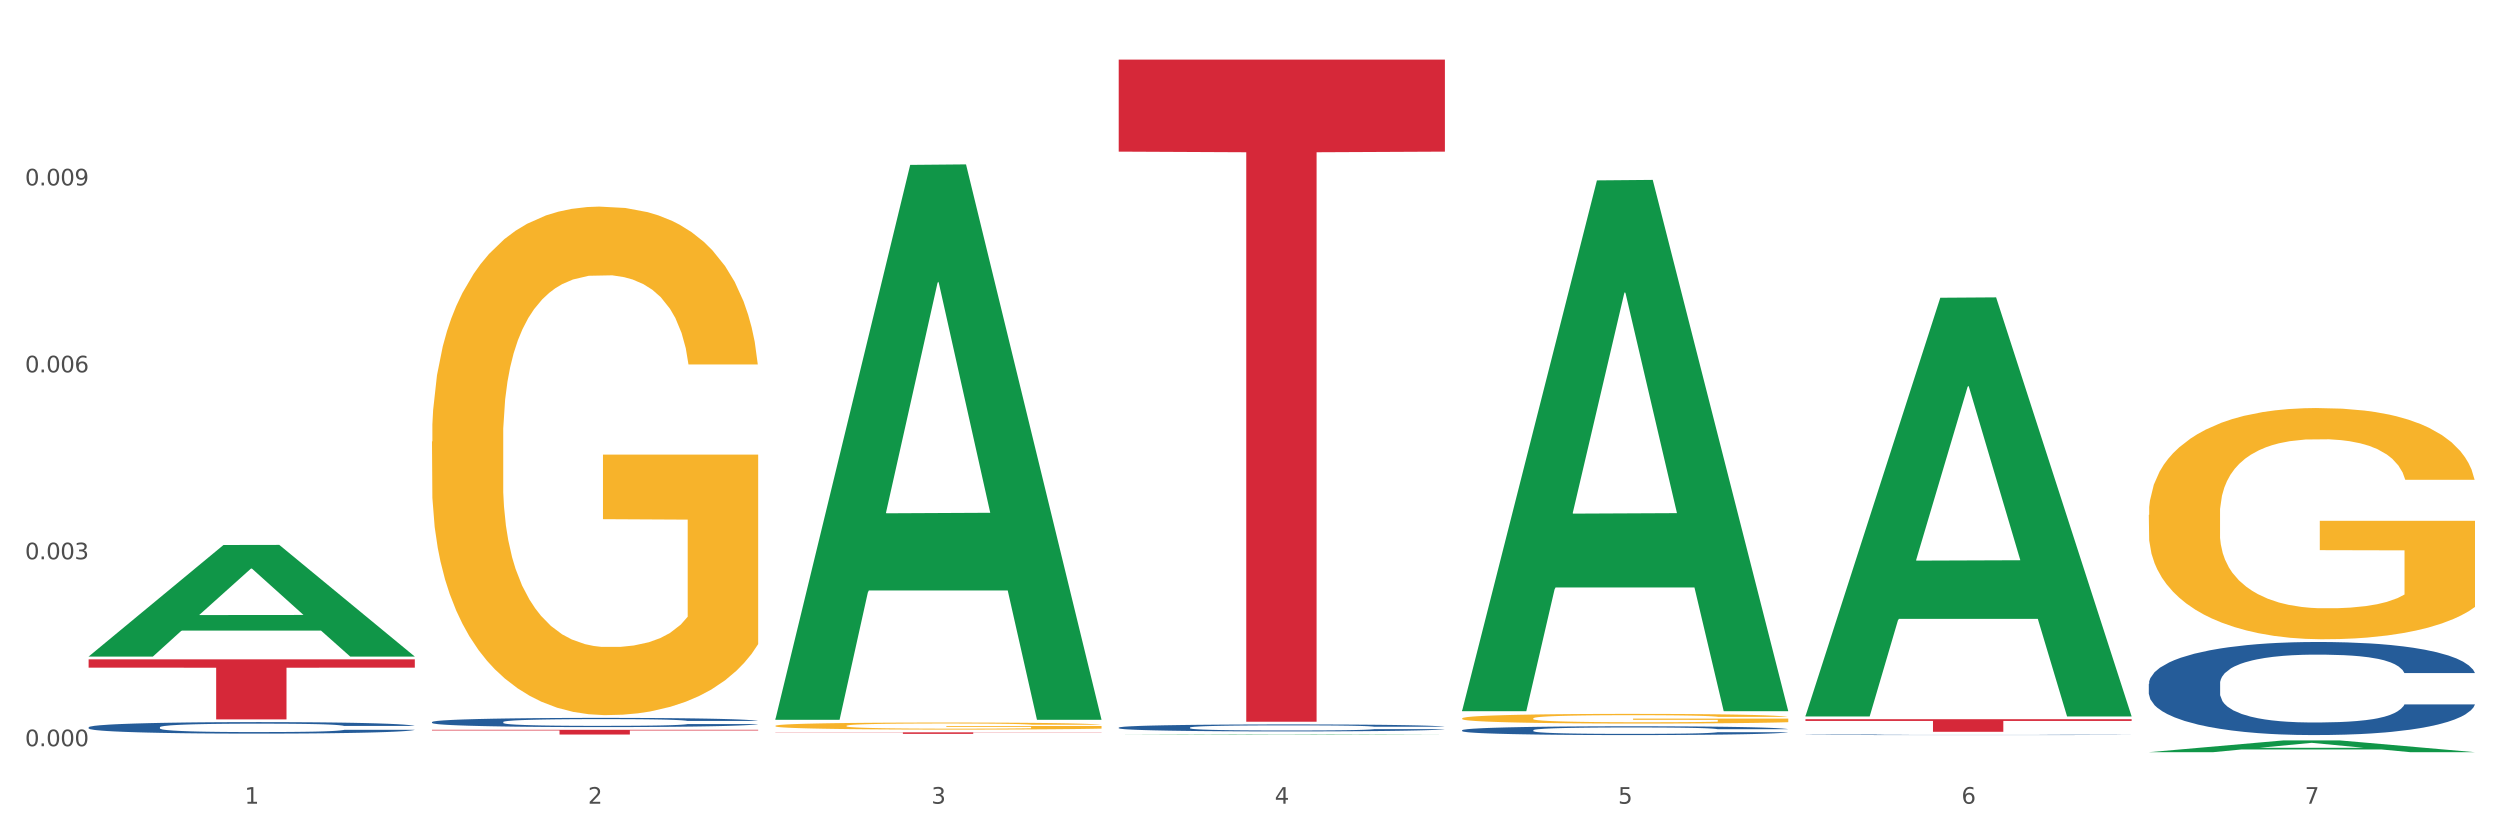 <?xml version="1.0" encoding="utf-8" standalone="no"?>
<!DOCTYPE svg PUBLIC "-//W3C//DTD SVG 1.1//EN"
  "http://www.w3.org/Graphics/SVG/1.1/DTD/svg11.dtd">
<svg xmlns:xlink="http://www.w3.org/1999/xlink" width="1080pt" height="360pt" viewBox="0 0 1080 360" xmlns="http://www.w3.org/2000/svg" version="1.1">
 <rect x="0" y="0" width="1080" height="360" fill="#333333" stroke="none"/>
 <defs>
  <style type="text/css">*{stroke-linejoin: round; stroke-linecap: butt}</style>
 </defs>
 <g id="figure_1">
  <g id="patch_1">
   <path d="M 0 360 
L 1080 360 
L 1080 0 
L 0 0 
z
" style="fill: #ffffff; stroke: #ffffff; stroke-linejoin: miter"/>
  </g>
  <g id="axes_1">
   <g id="matplotlib.axis_1">
    <g id="xtick_1">
     <g id="text_1">
      <!-- 1 -->
      <g style="fill: #4d4d4d" transform="translate(105.687 347.204) scale(0.096 -0.096)">
       <defs>
        <path id="DejaVuSans-31" d="M 794 531 
L 1825 531 
L 1825 4091 
L 703 3866 
L 703 4441 
L 1819 4666 
L 2450 4666 
L 2450 531 
L 3481 531 
L 3481 0 
L 794 0 
L 794 531 
z
" transform="scale(0.016)"/>
       </defs>
       <use xlink:href="#DejaVuSans-31"/>
      </g>
     </g>
    </g>
    <g id="xtick_2">
     <g id="text_2">
      <!-- 2 -->
      <g style="fill: #4d4d4d" transform="translate(254.021 347.204) scale(0.096 -0.096)">
       <defs>
        <path id="DejaVuSans-32" d="M 1228 531 
L 3431 531 
L 3431 0 
L 469 0 
L 469 531 
Q 828 903 1448 1529 
Q 2069 2156 2228 2338 
Q 2531 2678 2651 2914 
Q 2772 3150 2772 3378 
Q 2772 3750 2511 3984 
Q 2250 4219 1831 4219 
Q 1534 4219 1204 4116 
Q 875 4013 500 3803 
L 500 4441 
Q 881 4594 1212 4672 
Q 1544 4750 1819 4750 
Q 2544 4750 2975 4387 
Q 3406 4025 3406 3419 
Q 3406 3131 3298 2873 
Q 3191 2616 2906 2266 
Q 2828 2175 2409 1742 
Q 1991 1309 1228 531 
z
" transform="scale(0.016)"/>
       </defs>
       <use xlink:href="#DejaVuSans-32"/>
      </g>
     </g>
    </g>
    <g id="xtick_3">
     <g id="text_3">
      <!-- 3 -->
      <g style="fill: #4d4d4d" transform="translate(402.354 347.204) scale(0.096 -0.096)">
       <defs>
        <path id="DejaVuSans-33" d="M 2597 2516 
Q 3050 2419 3304 2112 
Q 3559 1806 3559 1356 
Q 3559 666 3084 287 
Q 2609 -91 1734 -91 
Q 1441 -91 1130 -33 
Q 819 25 488 141 
L 488 750 
Q 750 597 1062 519 
Q 1375 441 1716 441 
Q 2309 441 2620 675 
Q 2931 909 2931 1356 
Q 2931 1769 2642 2001 
Q 2353 2234 1838 2234 
L 1294 2234 
L 1294 2753 
L 1863 2753 
Q 2328 2753 2575 2939 
Q 2822 3125 2822 3475 
Q 2822 3834 2567 4026 
Q 2313 4219 1838 4219 
Q 1578 4219 1281 4162 
Q 984 4106 628 3988 
L 628 4550 
Q 988 4650 1302 4700 
Q 1616 4750 1894 4750 
Q 2613 4750 3031 4423 
Q 3450 4097 3450 3541 
Q 3450 3153 3228 2886 
Q 3006 2619 2597 2516 
z
" transform="scale(0.016)"/>
       </defs>
       <use xlink:href="#DejaVuSans-33"/>
      </g>
     </g>
    </g>
    <g id="xtick_4">
     <g id="text_4">
      <!-- 4 -->
      <g style="fill: #4d4d4d" transform="translate(550.688 347.204) scale(0.096 -0.096)">
       <defs>
        <path id="DejaVuSans-34" d="M 2419 4116 
L 825 1625 
L 2419 1625 
L 2419 4116 
z
M 2253 4666 
L 3047 4666 
L 3047 1625 
L 3713 1625 
L 3713 1100 
L 3047 1100 
L 3047 0 
L 2419 0 
L 2419 1100 
L 313 1100 
L 313 1709 
L 2253 4666 
z
" transform="scale(0.016)"/>
       </defs>
       <use xlink:href="#DejaVuSans-34"/>
      </g>
     </g>
    </g>
    <g id="xtick_5">
     <g id="text_5">
      <!-- 5 -->
      <g style="fill: #4d4d4d" transform="translate(699.021 347.204) scale(0.096 -0.096)">
       <defs>
        <path id="DejaVuSans-35" d="M 691 4666 
L 3169 4666 
L 3169 4134 
L 1269 4134 
L 1269 2991 
Q 1406 3038 1543 3061 
Q 1681 3084 1819 3084 
Q 2600 3084 3056 2656 
Q 3513 2228 3513 1497 
Q 3513 744 3044 326 
Q 2575 -91 1722 -91 
Q 1428 -91 1123 -41 
Q 819 9 494 109 
L 494 744 
Q 775 591 1075 516 
Q 1375 441 1709 441 
Q 2250 441 2565 725 
Q 2881 1009 2881 1497 
Q 2881 1984 2565 2268 
Q 2250 2553 1709 2553 
Q 1456 2553 1204 2497 
Q 953 2441 691 2322 
L 691 4666 
z
" transform="scale(0.016)"/>
       </defs>
       <use xlink:href="#DejaVuSans-35"/>
      </g>
     </g>
    </g>
    <g id="xtick_6">
     <g id="text_6">
      <!-- 6 -->
      <g style="fill: #4d4d4d" transform="translate(847.354 347.204) scale(0.096 -0.096)">
       <defs>
        <path id="DejaVuSans-36" d="M 2113 2584 
Q 1688 2584 1439 2293 
Q 1191 2003 1191 1497 
Q 1191 994 1439 701 
Q 1688 409 2113 409 
Q 2538 409 2786 701 
Q 3034 994 3034 1497 
Q 3034 2003 2786 2293 
Q 2538 2584 2113 2584 
z
M 3366 4563 
L 3366 3988 
Q 3128 4100 2886 4159 
Q 2644 4219 2406 4219 
Q 1781 4219 1451 3797 
Q 1122 3375 1075 2522 
Q 1259 2794 1537 2939 
Q 1816 3084 2150 3084 
Q 2853 3084 3261 2657 
Q 3669 2231 3669 1497 
Q 3669 778 3244 343 
Q 2819 -91 2113 -91 
Q 1303 -91 875 529 
Q 447 1150 447 2328 
Q 447 3434 972 4092 
Q 1497 4750 2381 4750 
Q 2619 4750 2861 4703 
Q 3103 4656 3366 4563 
z
" transform="scale(0.016)"/>
       </defs>
       <use xlink:href="#DejaVuSans-36"/>
      </g>
     </g>
    </g>
    <g id="xtick_7">
     <g id="text_7">
      <!-- 7 -->
      <g style="fill: #4d4d4d" transform="translate(995.688 347.204) scale(0.096 -0.096)">
       <defs>
        <path id="DejaVuSans-37" d="M 525 4666 
L 3525 4666 
L 3525 4397 
L 1831 0 
L 1172 0 
L 2766 4134 
L 525 4134 
L 525 4666 
z
" transform="scale(0.016)"/>
       </defs>
       <use xlink:href="#DejaVuSans-37"/>
      </g>
     </g>
    </g>
    <g id="xtick_8"/>
    <g id="xtick_9"/>
    <g id="xtick_10"/>
    <g id="xtick_11"/>
    <g id="xtick_12"/>
    <g id="xtick_13"/>
   </g>
   <g id="matplotlib.axis_2">
    <g id="ytick_1">
     <g id="text_8">
      <!-- 0.000 -->
      <g style="fill: #4d4d4d" transform="translate(10.8 322.371) scale(0.096 -0.096)">
       <defs>
        <path id="DejaVuSans-30" d="M 2034 4250 
Q 1547 4250 1301 3770 
Q 1056 3291 1056 2328 
Q 1056 1369 1301 889 
Q 1547 409 2034 409 
Q 2525 409 2770 889 
Q 3016 1369 3016 2328 
Q 3016 3291 2770 3770 
Q 2525 4250 2034 4250 
z
M 2034 4750 
Q 2819 4750 3233 4129 
Q 3647 3509 3647 2328 
Q 3647 1150 3233 529 
Q 2819 -91 2034 -91 
Q 1250 -91 836 529 
Q 422 1150 422 2328 
Q 422 3509 836 4129 
Q 1250 4750 2034 4750 
z
" transform="scale(0.016)"/>
        <path id="DejaVuSans-2e" d="M 684 794 
L 1344 794 
L 1344 0 
L 684 0 
L 684 794 
z
" transform="scale(0.016)"/>
       </defs>
       <use xlink:href="#DejaVuSans-30"/>
       <use xlink:href="#DejaVuSans-2e" transform="translate(63.623 0)"/>
       <use xlink:href="#DejaVuSans-30" transform="translate(95.41 0)"/>
       <use xlink:href="#DejaVuSans-30" transform="translate(159.033 0)"/>
       <use xlink:href="#DejaVuSans-30" transform="translate(222.656 0)"/>
      </g>
     </g>
    </g>
    <g id="ytick_2">
     <g id="text_9">
      <!-- 0.003 -->
      <g style="fill: #4d4d4d" transform="translate(10.8 241.617) scale(0.096 -0.096)">
       <use xlink:href="#DejaVuSans-30"/>
       <use xlink:href="#DejaVuSans-2e" transform="translate(63.623 0)"/>
       <use xlink:href="#DejaVuSans-30" transform="translate(95.41 0)"/>
       <use xlink:href="#DejaVuSans-30" transform="translate(159.033 0)"/>
       <use xlink:href="#DejaVuSans-33" transform="translate(222.656 0)"/>
      </g>
     </g>
    </g>
    <g id="ytick_3">
     <g id="text_10">
      <!-- 0.006 -->
      <g style="fill: #4d4d4d" transform="translate(10.8 160.863) scale(0.096 -0.096)">
       <use xlink:href="#DejaVuSans-30"/>
       <use xlink:href="#DejaVuSans-2e" transform="translate(63.623 0)"/>
       <use xlink:href="#DejaVuSans-30" transform="translate(95.41 0)"/>
       <use xlink:href="#DejaVuSans-30" transform="translate(159.033 0)"/>
       <use xlink:href="#DejaVuSans-36" transform="translate(222.656 0)"/>
      </g>
     </g>
    </g>
    <g id="ytick_4">
     <g id="text_11">
      <!-- 0.009 -->
      <g style="fill: #4d4d4d" transform="translate(10.8 80.108) scale(0.096 -0.096)">
       <defs>
        <path id="DejaVuSans-39" d="M 703 97 
L 703 672 
Q 941 559 1184 500 
Q 1428 441 1663 441 
Q 2288 441 2617 861 
Q 2947 1281 2994 2138 
Q 2813 1869 2534 1725 
Q 2256 1581 1919 1581 
Q 1219 1581 811 2004 
Q 403 2428 403 3163 
Q 403 3881 828 4315 
Q 1253 4750 1959 4750 
Q 2769 4750 3195 4129 
Q 3622 3509 3622 2328 
Q 3622 1225 3098 567 
Q 2575 -91 1691 -91 
Q 1453 -91 1209 -44 
Q 966 3 703 97 
z
M 1959 2075 
Q 2384 2075 2632 2365 
Q 2881 2656 2881 3163 
Q 2881 3666 2632 3958 
Q 2384 4250 1959 4250 
Q 1534 4250 1286 3958 
Q 1038 3666 1038 3163 
Q 1038 2656 1286 2365 
Q 1534 2075 1959 2075 
z
" transform="scale(0.016)"/>
       </defs>
       <use xlink:href="#DejaVuSans-30"/>
       <use xlink:href="#DejaVuSans-2e" transform="translate(63.623 0)"/>
       <use xlink:href="#DejaVuSans-30" transform="translate(95.41 0)"/>
       <use xlink:href="#DejaVuSans-30" transform="translate(159.033 0)"/>
       <use xlink:href="#DejaVuSans-39" transform="translate(222.656 0)"/>
      </g>
     </g>
    </g>
    <g id="ytick_5"/>
    <g id="ytick_6"/>
    <g id="ytick_7"/>
    <g id="ytick_8"/>
   </g>
   <g id="PolyCollection_1">
    <path d="M 38.283 283.559 
L 38.428 283.514 
L 96.538 235.439 
L 120.654 235.394 
L 179.2 283.65 
L 151.307 283.65 
L 138.668 272.413 
L 78.669 272.413 
L 78.234 272.594 
L 66.031 283.65 
L 38.283 283.65 
L 38.283 283.559 
L 86.224 265.707 
L 131.114 265.661 
L 108.887 245.68 
L 108.596 245.589 
L 108.306 245.725 
L 86.078 265.661 
L 86.224 265.707 
L 38.283 283.559 
z
" clip-path="url(#p14e16a7f26)" style="fill: #109648"/>
    <path d="M 334.95 313.546 
L 335.116 313.543 
L 335.116 313.443 
L 335.449 313.357 
L 337.113 313.148 
L 339.608 312.975 
L 341.438 312.883 
L 343.268 312.808 
L 345.431 312.733 
L 348.093 312.655 
L 352.918 312.541 
L 355.913 312.482 
L 359.573 312.421 
L 366.228 312.332 
L 371.052 312.282 
L 376.044 312.24 
L 384.196 312.19 
L 389.52 312.167 
L 395.176 312.151 
L 401.998 312.139 
L 407.155 312.137 
L 418.468 312.145 
L 428.118 312.17 
L 432.776 312.19 
L 438.766 312.223 
L 441.927 312.245 
L 447.084 312.29 
L 452.408 312.348 
L 456.068 312.399 
L 461.559 312.493 
L 465.718 312.588 
L 469.544 312.705 
L 471.541 312.786 
L 473.038 312.861 
L 474.369 312.947 
L 475.7 313.084 
L 445.753 313.084 
L 444.589 312.986 
L 442.759 312.894 
L 440.097 312.805 
L 437.767 312.75 
L 433.774 312.68 
L 430.114 312.635 
L 426.288 312.602 
L 421.629 312.574 
L 417.969 312.56 
L 412.812 312.549 
L 402.663 312.552 
L 395.842 312.574 
L 391.183 312.602 
L 388.189 312.627 
L 385.527 312.655 
L 382.532 312.694 
L 379.038 312.752 
L 376.543 312.805 
L 374.047 312.872 
L 372.051 312.939 
L 370.221 313.017 
L 368.723 313.101 
L 367.559 313.187 
L 366.56 313.293 
L 365.729 313.468 
L 365.729 313.85 
L 366.061 313.936 
L 366.893 314.05 
L 367.891 314.137 
L 369.555 314.24 
L 371.052 314.31 
L 373.881 314.41 
L 377.042 314.493 
L 379.537 314.546 
L 382.033 314.591 
L 386.359 314.652 
L 391.183 314.702 
L 395.343 314.733 
L 400.999 314.761 
L 404.826 314.772 
L 408.153 314.778 
L 416.305 314.778 
L 422.128 314.769 
L 428.617 314.75 
L 433.608 314.725 
L 437.767 314.694 
L 442.426 314.644 
L 445.42 314.596 
L 445.42 314.014 
L 408.819 314.011 
L 408.819 313.624 
L 475.866 313.624 
L 475.866 314.761 
L 473.038 314.819 
L 469.877 314.872 
L 466.55 314.92 
L 461.559 314.978 
L 455.569 315.034 
L 450.245 315.073 
L 444.589 315.106 
L 437.934 315.137 
L 429.282 315.165 
L 423.959 315.176 
L 417.304 315.184 
L 409.484 315.187 
L 402.663 315.181 
L 396.008 315.168 
L 389.021 315.142 
L 382.199 315.106 
L 377.042 315.07 
L 371.884 315.025 
L 366.394 314.967 
L 362.068 314.911 
L 358.741 314.861 
L 355.081 314.797 
L 351.088 314.713 
L 348.093 314.638 
L 345.431 314.56 
L 342.603 314.46 
L 340.606 314.374 
L 338.61 314.265 
L 337.445 314.184 
L 336.114 314.059 
L 335.116 313.883 
L 334.95 313.546 
z
" clip-path="url(#p14e16a7f26)" style="fill: #f7b32b"/>
    <path d="M 631.617 310.329 
L 631.783 310.325 
L 631.783 310.188 
L 632.116 310.069 
L 633.779 309.783 
L 636.275 309.547 
L 638.105 309.421 
L 639.935 309.318 
L 642.098 309.215 
L 644.76 309.109 
L 649.585 308.952 
L 652.579 308.872 
L 656.24 308.788 
L 662.894 308.666 
L 667.719 308.598 
L 672.71 308.541 
L 680.863 308.472 
L 686.186 308.442 
L 691.843 308.419 
L 698.664 308.403 
L 703.822 308.4 
L 715.135 308.411 
L 724.785 308.445 
L 729.443 308.472 
L 735.432 308.518 
L 738.593 308.548 
L 743.751 308.609 
L 749.075 308.689 
L 752.735 308.758 
L 758.225 308.888 
L 762.385 309.017 
L 766.211 309.177 
L 768.208 309.288 
L 769.705 309.391 
L 771.036 309.509 
L 772.367 309.696 
L 742.42 309.696 
L 741.255 309.562 
L 739.425 309.437 
L 736.763 309.315 
L 734.434 309.238 
L 730.441 309.143 
L 726.781 309.082 
L 722.955 309.036 
L 718.296 308.998 
L 714.636 308.979 
L 709.478 308.964 
L 699.33 308.968 
L 692.509 308.998 
L 687.85 309.036 
L 684.855 309.071 
L 682.193 309.109 
L 679.199 309.162 
L 675.705 309.242 
L 673.209 309.315 
L 670.714 309.406 
L 668.717 309.498 
L 666.887 309.604 
L 665.39 309.719 
L 664.225 309.837 
L 663.227 309.982 
L 662.395 310.222 
L 662.395 310.744 
L 662.728 310.862 
L 663.56 311.019 
L 664.558 311.137 
L 666.222 311.278 
L 667.719 311.373 
L 670.547 311.51 
L 673.709 311.625 
L 676.204 311.697 
L 678.7 311.758 
L 683.025 311.842 
L 687.85 311.911 
L 692.009 311.953 
L 697.666 311.991 
L 701.493 312.006 
L 704.82 312.014 
L 712.972 312.014 
L 718.795 312.002 
L 725.284 311.975 
L 730.275 311.941 
L 734.434 311.899 
L 739.093 311.831 
L 742.087 311.766 
L 742.087 310.969 
L 705.485 310.965 
L 705.485 310.435 
L 772.533 310.435 
L 772.533 311.991 
L 769.705 312.071 
L 766.544 312.143 
L 763.216 312.208 
L 758.225 312.288 
L 752.236 312.364 
L 746.912 312.418 
L 741.255 312.463 
L 734.601 312.505 
L 725.949 312.543 
L 720.625 312.559 
L 713.97 312.57 
L 706.151 312.574 
L 699.33 312.566 
L 692.675 312.547 
L 685.687 312.513 
L 678.866 312.463 
L 673.709 312.414 
L 668.551 312.353 
L 663.061 312.273 
L 658.735 312.197 
L 655.408 312.128 
L 651.747 312.04 
L 647.755 311.926 
L 644.76 311.823 
L 642.098 311.716 
L 639.27 311.579 
L 637.273 311.461 
L 635.277 311.312 
L 634.112 311.202 
L 632.781 311.03 
L 631.783 310.79 
L 631.617 310.329 
z
" clip-path="url(#p14e16a7f26)" style="fill: #f7b32b"/>
    <path d="M 928.283 222.43 
L 928.45 222.339 
L 928.45 219.055 
L 928.782 216.227 
L 930.446 209.385 
L 932.942 203.728 
L 934.772 200.718 
L 936.602 198.255 
L 938.765 195.791 
L 941.427 193.237 
L 946.251 189.497 
L 949.246 187.581 
L 952.906 185.574 
L 959.561 182.654 
L 964.386 181.012 
L 969.377 179.644 
L 977.529 178.002 
L 982.853 177.272 
L 988.51 176.725 
L 995.331 176.36 
L 1000.489 176.268 
L 1011.802 176.542 
L 1021.451 177.363 
L 1026.11 178.002 
L 1032.099 179.097 
L 1035.26 179.826 
L 1040.418 181.286 
L 1045.742 183.202 
L 1049.402 184.844 
L 1054.892 187.946 
L 1059.051 191.048 
L 1062.878 194.879 
L 1064.874 197.525 
L 1066.372 199.988 
L 1067.703 202.816 
L 1069.034 207.286 
L 1039.087 207.286 
L 1037.922 204.093 
L 1036.092 201.083 
L 1033.43 198.163 
L 1031.101 196.339 
L 1027.108 194.058 
L 1023.448 192.598 
L 1019.621 191.504 
L 1014.963 190.591 
L 1011.303 190.135 
L 1006.145 189.77 
L 995.997 189.862 
L 989.175 190.591 
L 984.517 191.504 
L 981.522 192.325 
L 978.86 193.237 
L 975.866 194.514 
L 972.372 196.43 
L 969.876 198.163 
L 967.381 200.353 
L 965.384 202.542 
L 963.554 205.097 
L 962.057 207.834 
L 960.892 210.662 
L 959.894 214.128 
L 959.062 219.876 
L 959.062 232.374 
L 959.395 235.202 
L 960.227 238.943 
L 961.225 241.771 
L 962.889 245.146 
L 964.386 247.427 
L 967.214 250.711 
L 970.375 253.448 
L 972.871 255.181 
L 975.366 256.641 
L 979.692 258.648 
L 984.517 260.29 
L 988.676 261.294 
L 994.333 262.206 
L 998.159 262.571 
L 1001.487 262.753 
L 1009.639 262.753 
L 1015.462 262.48 
L 1021.95 261.841 
L 1026.942 261.02 
L 1031.101 260.017 
L 1035.759 258.374 
L 1038.754 256.824 
L 1038.754 237.757 
L 1002.152 237.666 
L 1002.152 224.985 
L 1069.2 224.985 
L 1069.2 262.206 
L 1066.372 264.122 
L 1063.211 265.855 
L 1059.883 267.406 
L 1054.892 269.322 
L 1048.903 271.147 
L 1043.579 272.424 
L 1037.922 273.518 
L 1031.267 274.522 
L 1022.616 275.434 
L 1017.292 275.799 
L 1010.637 276.073 
L 1002.818 276.164 
L 995.997 275.982 
L 989.342 275.526 
L 982.354 274.704 
L 975.533 273.518 
L 970.375 272.332 
L 965.218 270.873 
L 959.728 268.957 
L 955.402 267.132 
L 952.074 265.49 
L 948.414 263.392 
L 944.421 260.655 
L 941.427 258.192 
L 938.765 255.638 
L 935.936 252.353 
L 933.94 249.525 
L 931.943 245.967 
L 930.779 243.322 
L 929.448 239.216 
L 928.45 233.469 
L 928.283 222.43 
z
" clip-path="url(#p14e16a7f26)" style="fill: #f7b32b"/>
    <path d="M 928.283 295.406 
L 928.45 295.369 
L 928.45 294.341 
L 928.95 292.945 
L 930.782 290.374 
L 933.114 288.428 
L 937.111 286.151 
L 939.277 285.196 
L 942.108 284.131 
L 947.938 282.404 
L 954.601 280.935 
L 959.265 280.127 
L 962.763 279.613 
L 970.592 278.695 
L 975.089 278.291 
L 979.753 277.96 
L 983.751 277.74 
L 990.413 277.483 
L 995.743 277.373 
L 1001.906 277.336 
L 1007.07 277.373 
L 1013.899 277.52 
L 1023.893 277.96 
L 1027.725 278.217 
L 1032.888 278.658 
L 1038.218 279.246 
L 1042.549 279.833 
L 1047.546 280.678 
L 1052.71 281.78 
L 1057.707 283.176 
L 1061.205 284.461 
L 1064.036 285.82 
L 1066.535 287.473 
L 1068.367 289.272 
L 1069.2 290.778 
L 1038.718 290.778 
L 1037.885 289.419 
L 1036.219 287.95 
L 1034.554 286.959 
L 1032.722 286.151 
L 1029.89 285.232 
L 1027.391 284.645 
L 1023.227 283.947 
L 1019.396 283.506 
L 1016.231 283.249 
L 1012.4 283.029 
L 1004.238 282.808 
L 998.409 282.808 
L 994.744 282.882 
L 990.247 283.065 
L 986.416 283.323 
L 981.918 283.763 
L 978.42 284.241 
L 974.922 284.865 
L 972.924 285.306 
L 969.925 286.114 
L 967.927 286.775 
L 965.261 287.913 
L 963.762 288.721 
L 961.097 290.815 
L 959.931 292.357 
L 959.432 293.423 
L 959.098 294.598 
L 959.098 300.327 
L 960.098 302.898 
L 960.931 304 
L 962.263 305.249 
L 964.762 306.865 
L 968.426 308.444 
L 972.257 309.582 
L 975.422 310.28 
L 978.42 310.794 
L 981.419 311.198 
L 985.083 311.566 
L 988.081 311.786 
L 992.579 312.006 
L 997.909 312.117 
L 1002.073 312.117 
L 1010.568 311.933 
L 1014.399 311.749 
L 1018.064 311.492 
L 1022.061 311.088 
L 1025.226 310.648 
L 1027.058 310.317 
L 1030.056 309.619 
L 1032.388 308.885 
L 1034.387 308.04 
L 1035.72 307.305 
L 1037.219 306.204 
L 1038.385 304.955 
L 1038.718 304.294 
L 1069.2 304.294 
L 1068.534 305.616 
L 1067.368 306.901 
L 1065.036 308.628 
L 1063.204 309.619 
L 1060.372 310.831 
L 1057.374 311.86 
L 1053.209 312.998 
L 1049.378 313.843 
L 1045.381 314.577 
L 1041.05 315.238 
L 1033.221 316.157 
L 1030.39 316.414 
L 1024.393 316.854 
L 1019.729 317.112 
L 1012.9 317.369 
L 1005.904 317.516 
L 998.575 317.552 
L 992.079 317.479 
L 984.916 317.258 
L 980.419 317.038 
L 975.422 316.708 
L 969.592 316.193 
L 964.095 315.569 
L 958.932 314.834 
L 954.101 313.99 
L 949.604 313.035 
L 943.774 311.456 
L 939.443 309.913 
L 936.279 308.481 
L 934.113 307.269 
L 931.948 305.726 
L 930.782 304.661 
L 928.95 302.09 
L 928.283 299.703 
L 928.283 295.406 
z
" clip-path="url(#p14e16a7f26)" style="fill: #255c99"/>
    <path d="M 779.95 317.418 
L 780.116 317.418 
L 780.116 317.411 
L 780.616 317.403 
L 782.448 317.387 
L 784.78 317.376 
L 788.778 317.362 
L 790.943 317.356 
L 793.775 317.349 
L 799.605 317.339 
L 806.268 317.33 
L 810.932 317.325 
L 814.43 317.322 
L 822.258 317.317 
L 826.756 317.314 
L 831.419 317.312 
L 835.417 317.311 
L 842.08 317.309 
L 847.41 317.308 
L 853.573 317.308 
L 858.737 317.308 
L 865.566 317.309 
L 875.56 317.312 
L 879.391 317.314 
L 884.555 317.316 
L 889.885 317.32 
L 894.216 317.323 
L 899.213 317.329 
L 904.376 317.335 
L 909.373 317.344 
L 912.871 317.351 
L 915.703 317.36 
L 918.202 317.37 
L 920.034 317.381 
L 920.867 317.39 
L 890.385 317.39 
L 889.552 317.382 
L 887.886 317.373 
L 886.22 317.367 
L 884.388 317.362 
L 881.557 317.356 
L 879.058 317.353 
L 874.894 317.348 
L 871.063 317.346 
L 867.898 317.344 
L 864.067 317.343 
L 855.905 317.341 
L 850.075 317.341 
L 846.411 317.342 
L 841.913 317.343 
L 838.082 317.345 
L 833.585 317.347 
L 830.087 317.35 
L 826.589 317.354 
L 824.59 317.357 
L 821.592 317.362 
L 819.593 317.366 
L 816.928 317.372 
L 815.429 317.377 
L 812.764 317.39 
L 811.598 317.399 
L 811.098 317.406 
L 810.765 317.413 
L 810.765 317.448 
L 811.764 317.463 
L 812.597 317.47 
L 813.93 317.478 
L 816.428 317.487 
L 820.093 317.497 
L 823.924 317.504 
L 827.089 317.508 
L 830.087 317.511 
L 833.085 317.514 
L 836.75 317.516 
L 839.748 317.517 
L 844.245 317.519 
L 849.575 317.519 
L 853.74 317.519 
L 862.235 317.518 
L 866.066 317.517 
L 869.73 317.516 
L 873.728 317.513 
L 876.893 317.51 
L 878.725 317.508 
L 881.723 317.504 
L 884.055 317.5 
L 886.054 317.495 
L 887.386 317.49 
L 888.886 317.483 
L 890.051 317.476 
L 890.385 317.472 
L 920.867 317.472 
L 920.2 317.48 
L 919.034 317.488 
L 916.702 317.498 
L 914.87 317.504 
L 912.039 317.512 
L 909.04 317.518 
L 904.876 317.525 
L 901.045 317.53 
L 897.047 317.534 
L 892.717 317.538 
L 884.888 317.544 
L 882.056 317.545 
L 876.06 317.548 
L 871.396 317.55 
L 864.567 317.551 
L 857.571 317.552 
L 850.242 317.552 
L 843.746 317.552 
L 836.583 317.551 
L 832.086 317.549 
L 827.089 317.547 
L 821.259 317.544 
L 815.762 317.54 
L 810.598 317.536 
L 805.768 317.531 
L 801.271 317.525 
L 795.441 317.515 
L 791.11 317.506 
L 787.945 317.497 
L 785.78 317.49 
L 783.614 317.481 
L 782.448 317.474 
L 780.616 317.458 
L 779.95 317.444 
L 779.95 317.418 
z
" clip-path="url(#p14e16a7f26)" style="fill: #255c99"/>
    <path d="M 631.617 315.456 
L 631.783 315.453 
L 631.783 315.355 
L 632.283 315.223 
L 634.115 314.98 
L 636.447 314.796 
L 640.445 314.58 
L 642.61 314.49 
L 645.442 314.389 
L 651.272 314.226 
L 657.934 314.087 
L 662.598 314.01 
L 666.096 313.961 
L 673.925 313.874 
L 678.422 313.836 
L 683.086 313.805 
L 687.084 313.784 
L 693.746 313.76 
L 699.077 313.749 
L 705.24 313.746 
L 710.403 313.749 
L 717.233 313.763 
L 727.227 313.805 
L 731.058 313.829 
L 736.221 313.871 
L 741.552 313.927 
L 745.882 313.982 
L 750.879 314.062 
L 756.043 314.166 
L 761.04 314.299 
L 764.538 314.42 
L 767.37 314.549 
L 769.868 314.705 
L 771.7 314.876 
L 772.533 315.018 
L 742.051 315.018 
L 741.218 314.89 
L 739.553 314.75 
L 737.887 314.657 
L 736.055 314.58 
L 733.223 314.493 
L 730.725 314.438 
L 726.56 314.372 
L 722.729 314.33 
L 719.565 314.306 
L 715.733 314.285 
L 707.572 314.264 
L 701.742 314.264 
L 698.077 314.271 
L 693.58 314.288 
L 689.749 314.312 
L 685.251 314.354 
L 681.754 314.399 
L 678.256 314.458 
L 676.257 314.5 
L 673.259 314.577 
L 671.26 314.639 
L 668.595 314.747 
L 667.096 314.823 
L 664.43 315.022 
L 663.264 315.168 
L 662.765 315.268 
L 662.432 315.38 
L 662.432 315.922 
L 663.431 316.165 
L 664.264 316.27 
L 665.596 316.388 
L 668.095 316.541 
L 671.759 316.69 
L 675.591 316.798 
L 678.755 316.864 
L 681.754 316.913 
L 684.752 316.951 
L 688.416 316.986 
L 691.415 317.007 
L 695.912 317.027 
L 701.242 317.038 
L 705.406 317.038 
L 713.901 317.02 
L 717.732 317.003 
L 721.397 316.979 
L 725.394 316.94 
L 728.559 316.899 
L 730.391 316.867 
L 733.39 316.801 
L 735.722 316.732 
L 737.72 316.652 
L 739.053 316.582 
L 740.552 316.478 
L 741.718 316.36 
L 742.051 316.297 
L 772.533 316.297 
L 771.867 316.423 
L 770.701 316.544 
L 768.369 316.708 
L 766.537 316.801 
L 763.705 316.916 
L 760.707 317.013 
L 756.543 317.121 
L 752.712 317.201 
L 748.714 317.271 
L 744.383 317.333 
L 736.555 317.42 
L 733.723 317.445 
L 727.726 317.486 
L 723.062 317.511 
L 716.233 317.535 
L 709.237 317.549 
L 701.908 317.552 
L 695.412 317.545 
L 688.25 317.524 
L 683.752 317.504 
L 678.755 317.472 
L 672.925 317.424 
L 667.429 317.365 
L 662.265 317.295 
L 657.435 317.215 
L 652.937 317.125 
L 647.107 316.975 
L 642.777 316.829 
L 639.612 316.694 
L 637.446 316.579 
L 635.281 316.433 
L 634.115 316.332 
L 632.283 316.089 
L 631.617 315.863 
L 631.617 315.456 
z
" clip-path="url(#p14e16a7f26)" style="fill: #255c99"/>
    <path d="M 483.283 314.307 
L 483.45 314.304 
L 483.45 314.227 
L 483.949 314.122 
L 485.782 313.928 
L 488.114 313.782 
L 492.111 313.61 
L 494.277 313.538 
L 497.108 313.458 
L 502.938 313.328 
L 509.601 313.218 
L 514.265 313.157 
L 517.763 313.118 
L 525.591 313.049 
L 530.089 313.018 
L 534.753 312.994 
L 538.75 312.977 
L 545.413 312.958 
L 550.743 312.949 
L 556.906 312.947 
L 562.07 312.949 
L 568.899 312.96 
L 578.893 312.994 
L 582.724 313.013 
L 587.888 313.046 
L 593.218 313.09 
L 597.549 313.135 
L 602.546 313.198 
L 607.71 313.281 
L 612.707 313.386 
L 616.205 313.483 
L 619.036 313.585 
L 621.535 313.71 
L 623.367 313.845 
L 624.2 313.959 
L 593.718 313.959 
L 592.885 313.856 
L 591.219 313.746 
L 589.554 313.671 
L 587.721 313.61 
L 584.89 313.541 
L 582.391 313.497 
L 578.227 313.444 
L 574.396 313.411 
L 571.231 313.392 
L 567.4 313.375 
L 559.238 313.359 
L 553.408 313.359 
L 549.744 313.364 
L 545.247 313.378 
L 541.415 313.397 
L 536.918 313.431 
L 533.42 313.466 
L 529.922 313.514 
L 527.923 313.547 
L 524.925 313.608 
L 522.926 313.657 
L 520.261 313.743 
L 518.762 313.804 
L 516.097 313.962 
L 514.931 314.078 
L 514.431 314.158 
L 514.098 314.246 
L 514.098 314.678 
L 515.098 314.871 
L 515.931 314.954 
L 517.263 315.048 
L 519.762 315.17 
L 523.426 315.289 
L 527.257 315.375 
L 530.422 315.427 
L 533.42 315.466 
L 536.418 315.496 
L 540.083 315.524 
L 543.081 315.541 
L 547.578 315.557 
L 552.909 315.565 
L 557.073 315.565 
L 565.568 315.552 
L 569.399 315.538 
L 573.063 315.518 
L 577.061 315.488 
L 580.226 315.455 
L 582.058 315.43 
L 585.056 315.377 
L 587.388 315.322 
L 589.387 315.258 
L 590.72 315.203 
L 592.219 315.12 
L 593.385 315.026 
L 593.718 314.976 
L 624.2 314.976 
L 623.534 315.076 
L 622.368 315.173 
L 620.036 315.303 
L 618.203 315.377 
L 615.372 315.469 
L 612.374 315.546 
L 608.209 315.632 
L 604.378 315.695 
L 600.381 315.751 
L 596.05 315.801 
L 588.221 315.87 
L 585.389 315.889 
L 579.393 315.922 
L 574.729 315.942 
L 567.9 315.961 
L 560.904 315.972 
L 553.575 315.975 
L 547.079 315.969 
L 539.916 315.953 
L 535.419 315.936 
L 530.422 315.911 
L 524.592 315.872 
L 519.095 315.825 
L 513.932 315.77 
L 509.101 315.706 
L 504.604 315.635 
L 498.774 315.516 
L 494.443 315.4 
L 491.278 315.292 
L 489.113 315.2 
L 486.948 315.084 
L 485.782 315.004 
L 483.949 314.81 
L 483.283 314.631 
L 483.283 314.307 
z
" clip-path="url(#p14e16a7f26)" style="fill: #255c99"/>
    <path d="M 186.616 311.913 
L 186.783 311.909 
L 186.783 311.808 
L 187.283 311.669 
L 189.115 311.415 
L 191.447 311.222 
L 195.444 310.997 
L 197.61 310.902 
L 200.442 310.797 
L 206.271 310.626 
L 212.934 310.48 
L 217.598 310.4 
L 221.096 310.349 
L 228.925 310.258 
L 233.422 310.218 
L 238.086 310.186 
L 242.084 310.164 
L 248.746 310.138 
L 254.077 310.128 
L 260.24 310.124 
L 265.403 310.128 
L 272.232 310.142 
L 282.227 310.186 
L 286.058 310.211 
L 291.221 310.255 
L 296.551 310.313 
L 300.882 310.371 
L 305.879 310.455 
L 311.043 310.564 
L 316.04 310.702 
L 319.538 310.829 
L 322.369 310.964 
L 324.868 311.128 
L 326.7 311.306 
L 327.533 311.455 
L 297.051 311.455 
L 296.218 311.32 
L 294.553 311.175 
L 292.887 311.077 
L 291.055 310.997 
L 288.223 310.906 
L 285.724 310.848 
L 281.56 310.778 
L 277.729 310.735 
L 274.564 310.709 
L 270.733 310.688 
L 262.571 310.666 
L 256.742 310.666 
L 253.077 310.673 
L 248.58 310.691 
L 244.749 310.717 
L 240.251 310.76 
L 236.753 310.808 
L 233.255 310.869 
L 231.257 310.913 
L 228.258 310.993 
L 226.26 311.058 
L 223.595 311.171 
L 222.095 311.251 
L 219.43 311.458 
L 218.264 311.611 
L 217.765 311.717 
L 217.432 311.833 
L 217.432 312.4 
L 218.431 312.655 
L 219.264 312.764 
L 220.596 312.888 
L 223.095 313.048 
L 226.759 313.204 
L 230.59 313.317 
L 233.755 313.386 
L 236.753 313.437 
L 239.752 313.477 
L 243.416 313.513 
L 246.414 313.535 
L 250.912 313.557 
L 256.242 313.568 
L 260.406 313.568 
L 268.901 313.549 
L 272.732 313.531 
L 276.397 313.506 
L 280.394 313.466 
L 283.559 313.422 
L 285.391 313.389 
L 288.39 313.32 
L 290.722 313.248 
L 292.72 313.164 
L 294.053 313.091 
L 295.552 312.982 
L 296.718 312.858 
L 297.051 312.793 
L 327.533 312.793 
L 326.867 312.924 
L 325.701 313.051 
L 323.369 313.222 
L 321.537 313.32 
L 318.705 313.44 
L 315.707 313.542 
L 311.543 313.655 
L 307.711 313.738 
L 303.714 313.811 
L 299.383 313.877 
L 291.554 313.968 
L 288.723 313.993 
L 282.726 314.037 
L 278.062 314.062 
L 271.233 314.088 
L 264.237 314.102 
L 256.908 314.106 
L 250.412 314.098 
L 243.25 314.077 
L 238.752 314.055 
L 233.755 314.022 
L 227.925 313.971 
L 222.429 313.909 
L 217.265 313.837 
L 212.434 313.753 
L 207.937 313.658 
L 202.107 313.502 
L 197.776 313.349 
L 194.612 313.208 
L 192.446 313.088 
L 190.281 312.935 
L 189.115 312.829 
L 187.283 312.575 
L 186.616 312.338 
L 186.616 311.913 
z
" clip-path="url(#p14e16a7f26)" style="fill: #255c99"/>
    <path d="M 38.283 314.183 
L 38.45 314.178 
L 38.45 314.051 
L 38.949 313.878 
L 40.782 313.56 
L 43.113 313.319 
L 47.111 313.038 
L 49.277 312.919 
L 52.108 312.788 
L 57.938 312.574 
L 64.601 312.392 
L 69.265 312.292 
L 72.763 312.229 
L 80.591 312.115 
L 85.089 312.065 
L 89.753 312.024 
L 93.75 311.997 
L 100.413 311.965 
L 105.743 311.952 
L 111.906 311.947 
L 117.07 311.952 
L 123.899 311.97 
L 133.893 312.024 
L 137.724 312.056 
L 142.888 312.111 
L 148.218 312.183 
L 152.549 312.256 
L 157.546 312.36 
L 162.709 312.497 
L 167.707 312.669 
L 171.204 312.829 
L 174.036 312.997 
L 176.535 313.201 
L 178.367 313.424 
L 179.2 313.61 
L 148.718 313.61 
L 147.885 313.442 
L 146.219 313.26 
L 144.554 313.138 
L 142.721 313.038 
L 139.89 312.924 
L 137.391 312.851 
L 133.227 312.765 
L 129.396 312.71 
L 126.231 312.679 
L 122.4 312.651 
L 114.238 312.624 
L 108.408 312.624 
L 104.744 312.633 
L 100.246 312.656 
L 96.415 312.688 
L 91.918 312.742 
L 88.42 312.801 
L 84.922 312.879 
L 82.923 312.933 
L 79.925 313.033 
L 77.926 313.115 
L 75.261 313.256 
L 73.762 313.356 
L 71.097 313.615 
L 69.931 313.805 
L 69.431 313.937 
L 69.098 314.083 
L 69.098 314.792 
L 70.098 315.11 
L 70.93 315.246 
L 72.263 315.4 
L 74.761 315.6 
L 78.426 315.796 
L 82.257 315.937 
L 85.422 316.023 
L 88.42 316.087 
L 91.418 316.137 
L 95.083 316.182 
L 98.081 316.209 
L 102.578 316.237 
L 107.909 316.25 
L 112.073 316.25 
L 120.568 316.227 
L 124.399 316.205 
L 128.063 316.173 
L 132.061 316.123 
L 135.226 316.068 
L 137.058 316.028 
L 140.056 315.941 
L 142.388 315.85 
L 144.387 315.746 
L 145.72 315.655 
L 147.219 315.519 
L 148.385 315.364 
L 148.718 315.282 
L 179.2 315.282 
L 178.533 315.446 
L 177.367 315.605 
L 175.036 315.819 
L 173.203 315.941 
L 170.372 316.091 
L 167.373 316.218 
L 163.209 316.359 
L 159.378 316.464 
L 155.38 316.555 
L 151.05 316.636 
L 143.221 316.75 
L 140.389 316.782 
L 134.393 316.836 
L 129.729 316.868 
L 122.9 316.9 
L 115.904 316.918 
L 108.575 316.923 
L 102.079 316.914 
L 94.916 316.886 
L 90.419 316.859 
L 85.422 316.818 
L 79.592 316.755 
L 74.095 316.677 
L 68.932 316.586 
L 64.101 316.482 
L 59.604 316.364 
L 53.774 316.168 
L 49.443 315.978 
L 46.278 315.8 
L 44.113 315.65 
L 41.948 315.46 
L 40.782 315.328 
L 38.949 315.01 
L 38.283 314.714 
L 38.283 314.183 
z
" clip-path="url(#p14e16a7f26)" style="fill: #255c99"/>
    <path d="M 38.283 284.821 
L 179.2 284.821 
L 179.2 288.428 
L 123.768 288.453 
L 123.768 310.775 
L 93.381 310.775 
L 93.381 288.453 
L 38.283 288.428 
L 38.283 284.846 
L 38.283 284.821 
z
" clip-path="url(#p14e16a7f26)" style="fill: #d62839"/>
    <path d="M 186.616 315.278 
L 327.533 315.278 
L 327.533 315.561 
L 272.101 315.563 
L 272.101 317.317 
L 241.714 317.317 
L 241.714 315.563 
L 186.616 315.561 
L 186.616 315.28 
L 186.616 315.278 
z
" clip-path="url(#p14e16a7f26)" style="fill: #d62839"/>
    <path d="M 334.95 316.359 
L 475.866 316.359 
L 475.866 316.45 
L 420.435 316.451 
L 420.435 317.018 
L 390.048 317.018 
L 390.048 316.451 
L 334.95 316.45 
L 334.95 316.359 
L 334.95 316.359 
z
" clip-path="url(#p14e16a7f26)" style="fill: #d62839"/>
    <path d="M 186.616 190.771 
L 186.783 190.57 
L 186.783 183.347 
L 187.115 177.127 
L 188.779 162.078 
L 191.275 149.638 
L 193.105 143.017 
L 194.935 137.599 
L 197.098 132.182 
L 199.76 126.564 
L 204.585 118.337 
L 207.579 114.124 
L 211.239 109.709 
L 217.894 103.289 
L 222.719 99.677 
L 227.71 96.667 
L 235.862 93.056 
L 241.186 91.451 
L 246.843 90.247 
L 253.664 89.444 
L 258.822 89.243 
L 270.135 89.845 
L 279.784 91.651 
L 284.443 93.056 
L 290.432 95.463 
L 293.593 97.069 
L 298.751 100.279 
L 304.075 104.493 
L 307.735 108.104 
L 313.225 114.926 
L 317.384 121.748 
L 321.211 130.175 
L 323.207 135.994 
L 324.705 141.412 
L 326.036 147.632 
L 327.367 157.463 
L 297.42 157.463 
L 296.255 150.441 
L 294.425 143.819 
L 291.763 137.399 
L 289.434 133.386 
L 285.441 128.37 
L 281.781 125.159 
L 277.954 122.752 
L 273.296 120.745 
L 269.636 119.742 
L 264.478 118.939 
L 254.33 119.14 
L 247.508 120.745 
L 242.85 122.752 
L 239.855 124.557 
L 237.193 126.564 
L 234.199 129.373 
L 230.705 133.586 
L 228.209 137.399 
L 225.714 142.214 
L 223.717 147.03 
L 221.887 152.648 
L 220.39 158.667 
L 219.225 164.887 
L 218.227 172.512 
L 217.395 185.153 
L 217.395 212.641 
L 217.728 218.862 
L 218.56 227.088 
L 219.558 233.308 
L 221.222 240.732 
L 222.719 245.748 
L 225.547 252.972 
L 228.708 258.991 
L 231.204 262.803 
L 233.7 266.014 
L 238.025 270.428 
L 242.85 274.039 
L 247.009 276.247 
L 252.666 278.253 
L 256.492 279.056 
L 259.82 279.457 
L 267.972 279.457 
L 273.795 278.855 
L 280.284 277.45 
L 285.275 275.645 
L 289.434 273.438 
L 294.092 269.826 
L 297.087 266.415 
L 297.087 224.48 
L 260.485 224.279 
L 260.485 196.389 
L 327.533 196.389 
L 327.533 278.253 
L 324.705 282.467 
L 321.544 286.279 
L 318.216 289.69 
L 313.225 293.904 
L 307.236 297.916 
L 301.912 300.726 
L 296.255 303.133 
L 289.6 305.34 
L 280.949 307.347 
L 275.625 308.149 
L 268.97 308.751 
L 261.151 308.952 
L 254.33 308.551 
L 247.675 307.548 
L 240.687 305.742 
L 233.866 303.133 
L 228.708 300.525 
L 223.551 297.315 
L 218.061 293.101 
L 213.735 289.088 
L 210.408 285.476 
L 206.747 280.861 
L 202.754 274.842 
L 199.76 269.425 
L 197.098 263.806 
L 194.269 256.583 
L 192.273 250.363 
L 190.277 242.538 
L 189.112 236.719 
L 187.781 227.69 
L 186.783 215.049 
L 186.616 190.771 
z
" clip-path="url(#p14e16a7f26)" style="fill: #f7b32b"/>
    <path d="M 779.95 310.682 
L 920.867 310.682 
L 920.867 311.44 
L 865.435 311.445 
L 865.435 316.136 
L 835.048 316.136 
L 835.048 311.445 
L 779.95 311.44 
L 779.95 310.687 
L 779.95 310.682 
z
" clip-path="url(#p14e16a7f26)" style="fill: #d62839"/>
    <path d="M 483.283 25.759 
L 624.2 25.759 
L 624.2 65.506 
L 568.768 65.775 
L 568.768 311.775 
L 538.381 311.775 
L 538.381 65.775 
L 483.283 65.506 
L 483.283 26.028 
L 483.283 25.759 
z
" clip-path="url(#p14e16a7f26)" style="fill: #d62839"/>
    <path d="M 928.283 324.94 
L 928.429 324.935 
L 986.539 319.847 
L 1010.654 319.842 
L 1069.2 324.95 
L 1041.307 324.95 
L 1028.668 323.76 
L 968.67 323.76 
L 968.234 323.779 
L 956.031 324.95 
L 928.283 324.95 
L 928.283 324.94 
L 976.224 323.051 
L 1021.114 323.046 
L 998.887 320.931 
L 998.596 320.921 
L 998.306 320.936 
L 976.079 323.046 
L 976.224 323.051 
L 928.283 324.94 
z
" clip-path="url(#p14e16a7f26)" style="fill: #109648"/>
    <path d="M 779.95 309.17 
L 780.095 309 
L 838.205 128.628 
L 862.321 128.458 
L 920.867 309.51 
L 892.974 309.51 
L 880.335 267.35 
L 820.336 267.35 
L 819.901 268.03 
L 807.697 309.51 
L 779.95 309.51 
L 779.95 309.17 
L 827.891 242.19 
L 872.781 242.02 
L 850.554 167.049 
L 850.263 166.709 
L 849.972 167.219 
L 827.745 242.02 
L 827.891 242.19 
L 779.95 309.17 
z
" clip-path="url(#p14e16a7f26)" style="fill: #109648"/>
    <path d="M 631.617 306.797 
L 631.762 306.581 
L 689.872 77.926 
L 713.987 77.711 
L 772.533 307.228 
L 744.64 307.228 
L 732.002 253.782 
L 672.003 253.782 
L 671.567 254.644 
L 659.364 307.228 
L 631.617 307.228 
L 631.617 306.797 
L 679.557 221.886 
L 724.447 221.671 
L 702.22 126.631 
L 701.93 126.2 
L 701.639 126.847 
L 679.412 221.671 
L 679.557 221.886 
L 631.617 306.797 
z
" clip-path="url(#p14e16a7f26)" style="fill: #109648"/>
    <path d="M 483.283 317.372 
L 483.428 317.372 
L 541.538 317.147 
L 565.654 317.147 
L 624.2 317.372 
L 596.307 317.372 
L 583.668 317.32 
L 523.67 317.32 
L 523.234 317.321 
L 511.031 317.372 
L 483.283 317.372 
L 483.283 317.372 
L 531.224 317.288 
L 576.114 317.288 
L 553.887 317.195 
L 553.596 317.194 
L 553.306 317.195 
L 531.079 317.288 
L 531.224 317.288 
L 483.283 317.372 
z
" clip-path="url(#p14e16a7f26)" style="fill: #109648"/>
    <path d="M 334.95 310.514 
L 335.095 310.289 
L 393.205 71.236 
L 417.321 71.011 
L 475.866 310.965 
L 447.974 310.965 
L 435.335 255.088 
L 375.336 255.088 
L 374.9 255.99 
L 362.697 310.965 
L 334.95 310.965 
L 334.95 310.514 
L 382.89 221.743 
L 427.78 221.517 
L 405.553 122.156 
L 405.263 121.706 
L 404.972 122.382 
L 382.745 221.517 
L 382.89 221.743 
L 334.95 310.514 
z
" clip-path="url(#p14e16a7f26)" style="fill: #109648"/>
   </g>
  </g>
 </g>
 <defs>
  <clipPath id="p14e16a7f26">
   <rect x="38.283" y="10.8" width="1030.917" height="329.109"/>
  </clipPath>
 </defs>
</svg>
